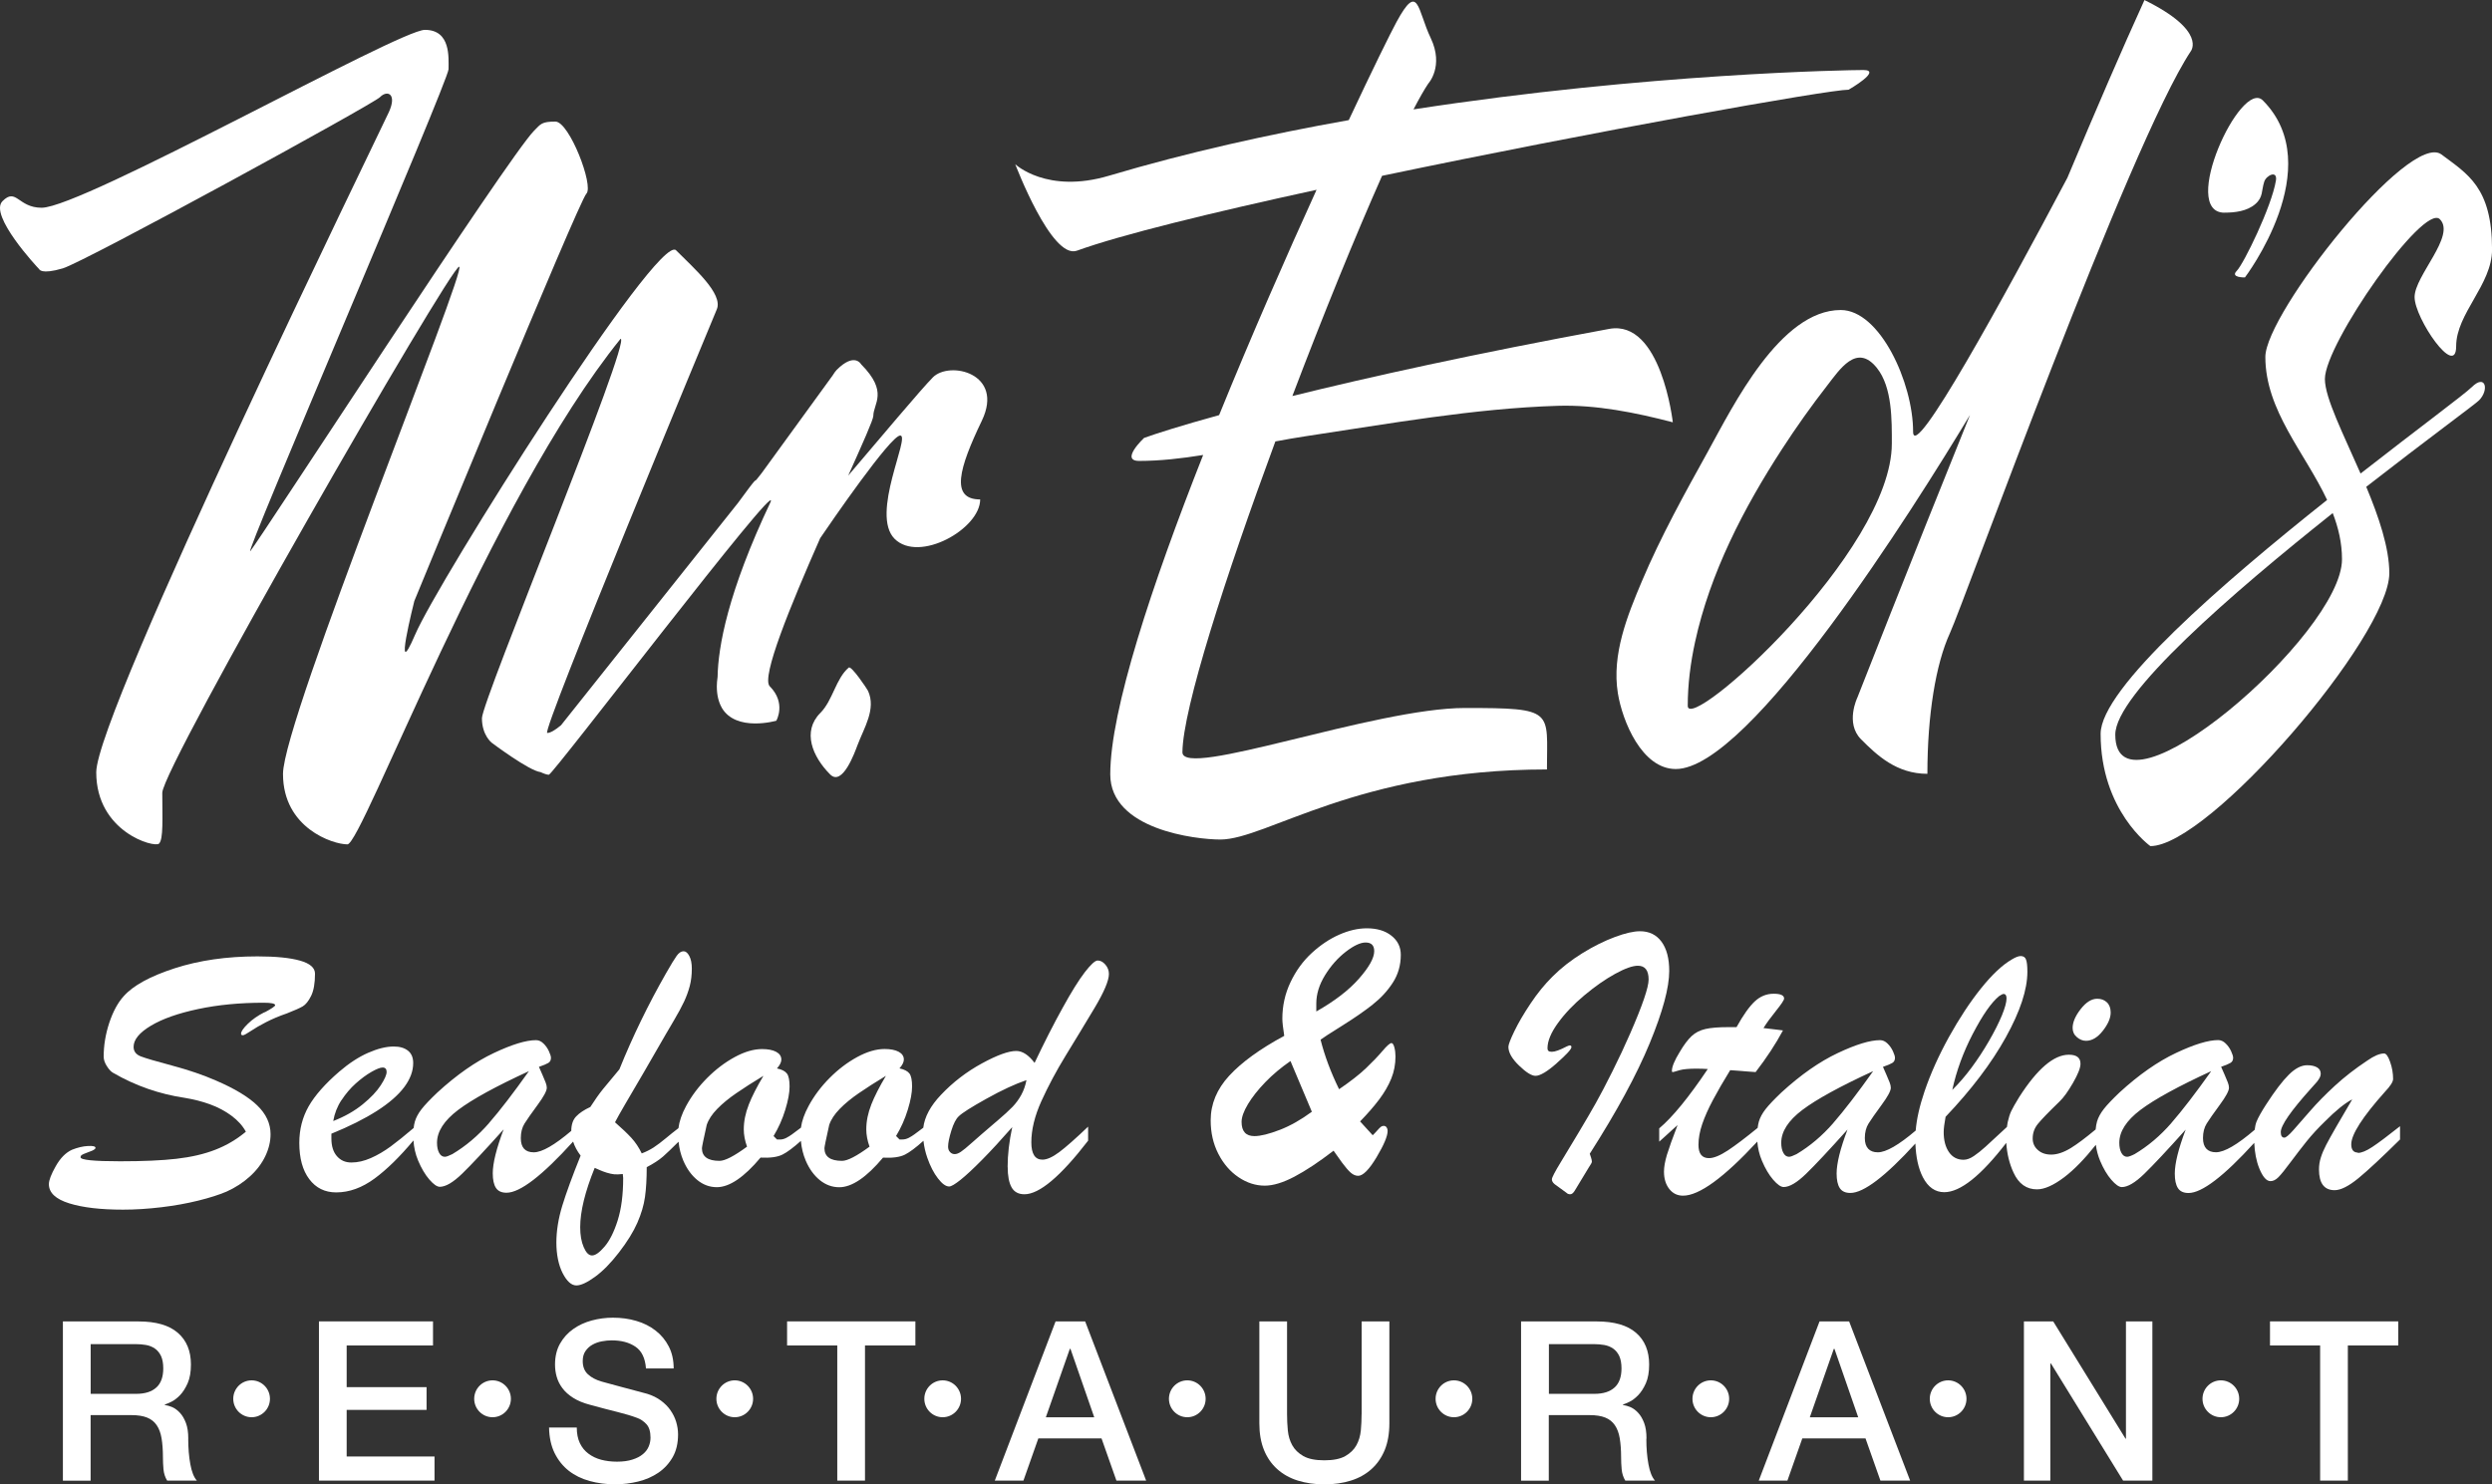 <svg width="188" height="112" viewBox="0 0 188 112" fill="none" xmlns="http://www.w3.org/2000/svg">
<rect x="0" y="0" width="188" height="112" fill="#333333" stroke="none"/>
<g id="Layer_1" clip-path="url(#clip0_443_480)">
<path id="Vector" d="M28.669 7.327C29.224 6.768 29.959 7.08 29.346 8.439C28.73 9.797 7.261 53.761 7.261 58.272C7.261 62.783 11.659 63.989 11.998 63.653C12.337 63.312 12.243 61.736 12.243 59.819C12.243 57.902 33.961 20.125 34.639 20.125C35.317 20.125 21.35 54.315 21.35 58.395C21.35 62.475 25.103 63.71 26.21 63.71C27.317 63.71 36.975 37.741 46.817 25.563C47.679 25.563 36.358 52.891 36.358 54.188C36.358 55.485 37.098 56.043 37.098 56.043C37.098 56.043 39.903 58.157 40.785 58.26C41.043 58.383 41.271 58.457 41.406 58.457C41.712 58.457 58.877 35.89 58.138 37.868C54.903 44.694 54.176 48.811 54.136 51.072C54.099 51.343 54.078 51.581 54.078 51.783C54.078 52.46 54.217 52.973 54.438 53.371C54.442 53.383 54.446 53.392 54.446 53.392C55.52 55.259 58.566 54.381 58.566 54.381C58.566 54.381 59.334 53.051 58.072 51.783C57.407 51.114 59.632 45.7 61.874 40.61C62.638 39.486 67.183 32.861 67.914 32.861C68.715 32.861 65.64 38.796 67.486 40.651C69.332 42.506 73.946 39.908 73.946 37.684C71.671 37.684 72.345 35.336 74.069 31.748C75.792 28.161 71.639 27.205 70.377 28.473C69.511 29.343 66.256 33.226 63.99 35.886C65.08 33.46 65.885 31.654 65.885 31.379C65.885 30.451 67.053 29.585 64.962 27.484C64.962 27.484 64.468 26.556 63.116 27.915C63.034 27.997 62.928 28.145 62.806 28.342L57.456 35.705L57.055 36.21C57.006 36.235 56.957 36.272 56.904 36.325C56.782 36.448 56.341 37.039 55.679 37.942L42.325 54.721C41.876 55.095 41.52 55.304 41.284 55.304C40.789 55.304 53.588 24.512 54.078 23.338C54.568 22.164 52.355 20.248 51.003 18.885C49.651 17.526 33.038 43.865 31.319 47.883C29.596 51.902 31.258 45.347 31.258 45.347C31.258 45.347 43.652 15.203 44.236 14.616C44.82 14.029 42.946 9.174 41.9 9.174C40.855 9.174 40.794 9.358 40.299 9.855C38.331 11.833 19.815 40.397 18.892 41.575C18.169 42.498 33.839 6.083 33.839 5.221C33.839 4.359 34.023 2.253 32.054 2.253C30.086 2.253 6.216 15.675 3.14 15.675C1.356 15.675 1.233 14.128 0.188 15.178C-0.858 16.229 2.801 20.157 2.957 20.309C2.957 20.309 3.079 20.74 4.741 20.248C6.403 19.751 28.117 7.881 28.673 7.327H28.669Z" fill="white"/>
<path id="Vector_2" d="M64.035 50.367C63.051 51.2 62.834 52.842 61.887 53.794C60.502 55.185 61.286 57.086 62.626 58.432C63.557 59.368 64.492 56.753 64.688 56.232C65.182 54.914 66.114 53.502 65.485 52.127C65.411 51.971 64.231 50.211 64.031 50.371L64.035 50.367Z" fill="white"/>
<path id="Vector_3" d="M81.236 18.918C84.576 17.707 91.441 16.036 99.323 14.321C97.036 19.345 94.41 25.325 91.972 31.322C89.089 32.118 87.219 32.713 86.308 33.045C86.308 33.045 84.462 34.778 85.941 34.778C87.517 34.778 89.138 34.593 90.768 34.33C86.884 44.165 83.76 53.605 83.76 58.428C83.76 62.602 90.22 63.345 92.066 63.345C95.542 63.345 102.402 58.058 116.704 58.058C116.704 53.605 117.349 53.42 110.521 53.42C103.693 53.42 89.187 58.801 89.204 56.757C89.232 53.49 92.426 43.561 96.215 33.308C96.999 33.16 97.775 33.025 98.535 32.91C104.796 31.974 111.179 30.817 117.517 30.62C120.416 30.529 123.402 31.133 126.199 31.863C126.199 31.863 125.325 24.093 121.401 24.816C111.146 26.704 103.24 28.461 97.498 29.881C99.826 23.757 102.264 17.764 104.265 13.266C120.139 9.941 137.924 6.768 139.463 6.768C139.463 6.768 142.048 5.283 140.57 5.283C139.533 5.283 124.3 5.525 106.637 8.254C107.07 7.421 107.446 6.76 107.752 6.305C107.752 6.305 108.953 5.008 107.936 2.873C106.919 0.739 107.025 -1.424 105.351 1.666C104.89 2.516 103.55 5.233 101.753 9.063C95.729 10.134 89.555 11.505 83.666 13.258C78.978 14.653 76.593 12.392 76.593 12.392C76.593 12.392 79.329 19.607 81.236 18.914V18.918Z" fill="white"/>
<path id="Vector_4" d="M128.903 33.969C127.11 37.207 125.305 40.45 123.863 43.865C122.777 46.438 121.58 49.377 122.054 52.308C122.393 54.405 123.863 58.026 126.424 58.026C132.019 58.026 144.401 38.307 148.619 31.309C143.923 42.929 140.125 52.628 140.125 52.628C140.125 52.628 139.186 54.561 140.395 55.776C141.603 56.991 143.082 58.387 145.405 58.387C145.405 53.978 146.03 50.112 147.104 47.773C148.178 45.433 160.622 10.889 165.273 3.871C165.273 3.871 166.527 2.34 161.782 0.004C160.107 3.669 158.09 8.357 155.966 13.414C151.176 22.46 144.327 34.971 144.327 32.569C144.327 28.879 141.82 23.392 138.867 23.392C134.297 23.392 130.728 30.665 128.899 33.973L128.903 33.969ZM139.484 27.274C140.117 26.843 140.827 26.802 141.595 27.763C142.763 29.22 142.722 31.724 142.722 33.464C142.722 41.648 127.326 55.415 127.326 53.256C127.326 51.635 127.535 50.022 127.878 48.441C129.017 43.212 131.553 38.328 134.444 33.875C135.51 32.233 136.646 30.632 137.85 29.085C138.316 28.485 138.867 27.693 139.484 27.274Z" fill="white"/>
<path id="Vector_5" d="M167.822 16.045C168.606 16.045 169.521 15.938 170.141 15.4C170.75 14.875 170.595 14.386 170.819 13.705C170.974 13.225 171.836 12.81 171.697 13.635C171.375 15.585 169.267 19.911 168.745 20.436C168.222 20.962 169.361 20.933 169.361 20.933C169.361 20.933 175.699 12.585 170.713 7.577C169.051 5.906 164.375 16.049 167.822 16.049V16.045Z" fill="white"/>
<path id="Vector_6" d="M19.958 76.373C19.46 76.623 19.039 76.915 18.696 77.251C18.353 77.584 18.185 77.834 18.185 77.998C18.185 78.076 18.234 78.113 18.328 78.113C18.406 78.113 18.602 78.006 18.921 77.793C19.239 77.579 19.619 77.358 20.068 77.128C20.513 76.898 21.04 76.672 21.648 76.463C22.216 76.241 22.612 76.065 22.837 75.934C23.061 75.802 23.274 75.54 23.47 75.145C23.666 74.751 23.764 74.189 23.764 73.467C23.764 73.023 23.388 72.695 22.633 72.482C21.877 72.268 20.807 72.162 19.427 72.162C17.111 72.162 15.029 72.461 13.179 73.06C11.329 73.66 10.046 74.362 9.336 75.162C8.895 75.646 8.531 76.315 8.245 77.169C7.964 78.023 7.821 78.876 7.821 79.726C7.821 79.956 7.902 80.198 8.066 80.453C8.229 80.707 8.384 80.867 8.527 80.945C10.21 81.922 12.019 82.554 13.963 82.841C14.616 82.948 15.245 83.108 15.845 83.326C16.446 83.543 16.985 83.831 17.467 84.188C17.948 84.545 18.308 84.947 18.549 85.39C17.859 85.969 17.087 86.425 16.241 86.753C15.396 87.082 14.42 87.307 13.313 87.434C12.207 87.562 10.79 87.623 9.062 87.623C7.073 87.623 6.077 87.521 6.077 87.32C6.077 87.242 6.114 87.18 6.183 87.139C6.256 87.094 6.35 87.053 6.473 87.008C6.595 86.962 6.751 86.905 6.943 86.827C6.979 86.806 7.02 86.79 7.057 86.769C7.094 86.749 7.13 86.724 7.159 86.696C7.188 86.667 7.204 86.638 7.204 86.609C7.204 86.495 7.012 86.449 6.628 86.47C6.244 86.49 5.844 86.589 5.432 86.753C4.962 86.966 4.554 87.377 4.206 87.993C3.859 88.604 3.688 89.056 3.688 89.347C3.688 89.996 4.198 90.476 5.223 90.796C6.248 91.116 7.6 91.272 9.283 91.272C10.197 91.272 11.153 91.211 12.158 91.092C13.162 90.973 14.093 90.804 14.955 90.591C15.817 90.377 16.527 90.152 17.095 89.909C17.757 89.61 18.345 89.228 18.855 88.764C19.366 88.3 19.75 87.792 20.015 87.237C20.28 86.683 20.411 86.129 20.411 85.579C20.411 84.779 20.076 84.052 19.402 83.404C18.729 82.755 17.695 82.135 16.303 81.536C15.331 81.109 14.232 80.736 13.003 80.407C11.774 80.079 10.977 79.845 10.618 79.706C10.259 79.566 10.079 79.328 10.079 78.987C10.079 78.446 10.512 77.916 11.382 77.395C12.252 76.874 13.44 76.455 14.951 76.135C16.458 75.815 18.104 75.659 19.88 75.659C20.468 75.659 20.758 75.72 20.758 75.847C20.758 75.925 20.493 76.102 19.966 76.385L19.958 76.373Z" fill="white"/>
<path id="Vector_7" d="M76.021 88.038C76.021 88.723 76.119 89.24 76.315 89.589C76.511 89.938 76.838 90.111 77.287 90.111C78.41 90.111 80.011 88.764 82.089 86.068V85.009C81.146 85.908 80.423 86.548 79.913 86.93C79.402 87.311 78.982 87.5 78.643 87.5C78.087 87.5 77.805 87.065 77.805 86.195C77.805 85.239 78.059 84.196 78.569 83.071C79.08 81.947 79.688 80.806 80.399 79.644C81.109 78.487 81.832 77.296 82.563 76.073C83.294 74.85 83.658 73.988 83.658 73.487C83.658 73.225 83.568 72.991 83.392 72.785C83.213 72.576 83.021 72.474 82.808 72.474C82.616 72.474 82.294 72.769 81.84 73.356C81.387 73.947 80.828 74.842 80.162 76.053C79.492 77.259 78.79 78.643 78.05 80.198C77.597 79.599 77.136 79.299 76.666 79.299C76.09 79.299 75.225 79.611 74.073 80.239C72.921 80.867 71.892 81.655 70.99 82.608C70.197 83.441 69.752 84.27 69.654 85.091C69.319 85.341 69.095 85.513 68.984 85.591C68.858 85.682 68.719 85.772 68.56 85.854C68.4 85.936 68.241 85.977 68.078 85.977H67.861L67.6 85.715C67.976 85.095 68.27 84.434 68.486 83.728C68.703 83.022 68.809 82.439 68.809 81.975C68.809 81.512 68.743 81.175 68.609 80.999C68.474 80.822 68.225 80.691 67.857 80.613C68.078 80.362 68.188 80.141 68.188 79.948C68.188 79.697 68.057 79.5 67.8 79.361C67.539 79.221 67.183 79.151 66.734 79.151C66.101 79.151 65.411 79.353 64.672 79.755C63.933 80.157 63.238 80.683 62.589 81.335C61.94 81.988 61.413 82.69 61.005 83.445C60.686 84.032 60.494 84.578 60.425 85.087C60.086 85.341 59.853 85.518 59.743 85.596C59.616 85.686 59.477 85.776 59.318 85.858C59.159 85.94 58.999 85.981 58.836 85.981H58.62L58.358 85.719C58.734 85.099 59.028 84.438 59.244 83.732C59.461 83.026 59.567 82.443 59.567 81.98C59.567 81.516 59.502 81.179 59.367 81.003C59.232 80.822 58.983 80.695 58.615 80.617C58.836 80.367 58.946 80.145 58.946 79.952C58.946 79.701 58.816 79.504 58.558 79.365C58.297 79.225 57.942 79.156 57.492 79.156C56.859 79.156 56.169 79.357 55.43 79.759C54.691 80.161 53.997 80.687 53.347 81.339C52.698 81.992 52.171 82.694 51.763 83.449C51.436 84.052 51.248 84.606 51.183 85.124C50.881 85.353 50.574 85.6 50.26 85.862C49.897 86.166 49.578 86.404 49.308 86.581C49.039 86.753 48.741 86.905 48.414 87.028C48.194 86.573 47.932 86.183 47.63 85.854C47.328 85.526 46.915 85.136 46.397 84.68C46.552 84.381 46.801 83.933 47.152 83.334C47.503 82.735 47.981 81.918 48.586 80.884C49.19 79.849 49.733 78.909 50.215 78.06C50.293 77.924 50.497 77.575 50.828 77.017C51.158 76.459 51.42 75.975 51.608 75.576C51.795 75.174 51.938 74.776 52.041 74.382C52.143 73.988 52.192 73.553 52.192 73.077C52.192 72.691 52.13 72.375 52.004 72.137C51.877 71.895 51.734 71.776 51.571 71.776C51.387 71.776 51.215 71.891 51.052 72.116C50.889 72.342 50.619 72.785 50.244 73.442C48.9 75.798 47.724 78.216 46.727 80.687C46.209 81.306 45.796 81.799 45.494 82.172C45.192 82.546 44.873 82.998 44.534 83.527C44.073 83.74 43.718 83.974 43.468 84.237C43.223 84.492 43.101 84.857 43.097 85.329C41.835 86.4 40.888 86.946 40.271 86.946C39.617 86.946 39.291 86.589 39.291 85.875C39.291 85.44 39.385 85.074 39.572 84.775C39.76 84.475 40.087 84.007 40.553 83.375C41.018 82.743 41.251 82.312 41.251 82.078C41.251 81.963 41.222 81.828 41.165 81.68C41.108 81.532 41.026 81.335 40.92 81.093C40.814 80.851 40.728 80.654 40.659 80.498C40.994 80.383 41.23 80.284 41.365 80.202C41.5 80.12 41.565 79.993 41.565 79.817C41.565 79.71 41.516 79.546 41.414 79.324C41.312 79.102 41.177 78.905 41.002 78.737C40.83 78.569 40.642 78.483 40.438 78.483C39.687 78.483 38.625 78.807 37.253 79.455C35.877 80.104 34.459 81.093 33.002 82.427C32.454 82.948 32.054 83.367 31.805 83.687C31.556 84.007 31.389 84.319 31.299 84.623C31.258 84.771 31.225 84.935 31.205 85.111C30.531 85.686 29.955 86.15 29.481 86.499C28.983 86.864 28.481 87.159 27.974 87.381C27.468 87.603 26.982 87.714 26.512 87.714C26.043 87.714 25.696 87.553 25.418 87.237C25.14 86.921 25.001 86.474 25.001 85.903V85.542C26.357 84.992 27.497 84.418 28.424 83.827C29.351 83.236 30.041 82.632 30.494 82.029C30.947 81.425 31.172 80.818 31.172 80.21C31.172 79.796 31.041 79.484 30.776 79.275C30.51 79.065 30.155 78.963 29.702 78.963C29.134 78.963 28.489 79.123 27.77 79.439C27.051 79.755 26.325 80.231 25.593 80.859C24.528 81.778 23.76 82.649 23.286 83.474C22.817 84.299 22.58 85.218 22.58 86.232C22.58 87.389 22.829 88.305 23.331 88.969C23.829 89.635 24.507 89.971 25.365 89.971C26.345 89.971 27.313 89.622 28.264 88.92C29.179 88.247 30.155 87.291 31.192 86.051C31.225 86.573 31.339 87.082 31.544 87.57C31.789 88.153 32.071 88.629 32.389 88.998C32.708 89.364 32.969 89.548 33.181 89.548C33.622 89.548 34.186 89.216 34.868 88.555C35.55 87.894 36.591 86.782 37.996 85.214C37.449 86.663 37.175 87.767 37.175 88.53C37.175 89.015 37.253 89.38 37.412 89.626C37.571 89.873 37.837 89.996 38.213 89.996C39.233 89.996 40.908 88.707 43.236 86.137C43.35 86.49 43.534 86.843 43.803 87.196C43.178 88.744 42.717 90.004 42.419 90.977C42.121 91.954 41.974 92.881 41.974 93.76C41.974 94.638 42.133 95.447 42.447 96.062C42.766 96.682 43.109 96.99 43.485 96.99C43.82 96.99 44.289 96.776 44.882 96.345C45.478 95.914 46.082 95.299 46.699 94.498C47.324 93.686 47.785 92.943 48.083 92.261C48.381 91.58 48.573 90.931 48.659 90.312C48.745 89.692 48.79 88.945 48.79 88.067C49.308 87.796 49.717 87.529 50.015 87.27C50.288 87.032 50.685 86.65 51.191 86.146C51.244 86.659 51.363 87.135 51.55 87.574C51.816 88.194 52.167 88.678 52.608 89.039C53.049 89.396 53.539 89.577 54.078 89.577C55.03 89.577 56.128 88.834 57.378 87.344C58.101 87.381 58.652 87.307 59.036 87.114C59.391 86.938 59.853 86.589 60.42 86.084C60.469 86.622 60.592 87.118 60.788 87.578C61.053 88.198 61.405 88.682 61.846 89.043C62.287 89.4 62.777 89.581 63.316 89.581C64.267 89.581 65.366 88.838 66.616 87.348C67.339 87.385 67.89 87.311 68.274 87.118C68.629 86.938 69.099 86.589 69.666 86.076C69.715 86.511 69.809 86.938 69.96 87.365C70.181 87.993 70.446 88.51 70.761 88.916C71.075 89.323 71.353 89.524 71.606 89.524C71.761 89.524 72.047 89.355 72.464 89.023C72.88 88.69 73.424 88.186 74.093 87.508C74.763 86.831 75.519 86.01 76.364 85.046C76.135 86.117 76.017 87.118 76.017 88.046L76.021 88.038ZM25.765 83.01C26.084 82.525 26.439 82.107 26.839 81.75C27.239 81.393 27.631 81.101 28.019 80.879C28.407 80.658 28.689 80.547 28.865 80.547C29.065 80.547 29.167 80.658 29.167 80.879C29.167 81.101 29.02 81.43 28.726 81.885C28.432 82.341 27.978 82.825 27.362 83.326C26.745 83.827 26.006 84.249 25.14 84.586C25.238 84.015 25.442 83.49 25.761 83.006L25.765 83.01ZM36.894 84.742C36.056 85.702 35.133 86.482 34.125 87.082C33.855 87.217 33.667 87.283 33.561 87.283C33.377 87.283 33.234 87.184 33.128 86.987C33.022 86.79 32.969 86.536 32.969 86.228C32.969 85.378 33.5 84.553 34.562 83.749C35.623 82.948 37.404 81.971 39.903 80.822C38.731 82.472 37.727 83.781 36.889 84.742H36.894ZM46.597 92.093C46.319 92.963 45.988 93.62 45.608 94.063C45.229 94.507 44.914 94.728 44.665 94.728C44.416 94.728 44.216 94.519 44.036 94.104C43.856 93.69 43.771 93.185 43.771 92.598C43.771 91.412 44.134 89.918 44.865 88.12C45.008 88.177 45.143 88.235 45.261 88.292C45.38 88.35 45.551 88.411 45.768 88.481C45.984 88.547 46.172 88.588 46.335 88.604C46.499 88.621 46.715 88.612 46.985 88.584L47.013 88.887C47.013 90.152 46.874 91.219 46.597 92.089V92.093ZM56.488 83.35C56.239 83.983 56.112 84.602 56.112 85.214C56.112 85.629 56.194 86.064 56.357 86.519C55.385 87.233 54.695 87.59 54.282 87.59C53.396 87.59 52.955 87.27 52.955 86.634C52.955 86.548 53.074 85.961 53.315 84.881C53.449 84.475 53.715 84.073 54.107 83.671C54.499 83.268 54.981 82.874 55.548 82.484C56.116 82.094 56.798 81.655 57.594 81.175C57.104 81.996 56.733 82.722 56.484 83.355L56.488 83.35ZM65.73 83.35C65.48 83.983 65.354 84.602 65.354 85.214C65.354 85.629 65.436 86.064 65.599 86.519C64.627 87.233 63.937 87.59 63.524 87.59C62.638 87.59 62.197 87.27 62.197 86.634C62.197 86.548 62.315 85.961 62.556 84.881C62.691 84.475 62.957 84.073 63.349 83.671C63.741 83.268 64.223 82.874 64.79 82.484C65.358 82.094 66.04 81.655 66.836 81.175C66.346 81.996 65.975 82.722 65.725 83.355L65.73 83.35ZM75.151 84.639C74.587 85.115 74.224 85.427 74.061 85.575C73.946 85.674 73.697 85.887 73.317 86.228C72.938 86.568 72.66 86.794 72.488 86.909C72.317 87.024 72.162 87.082 72.027 87.082C71.884 87.082 71.761 87.028 71.668 86.921C71.569 86.815 71.525 86.679 71.525 86.515C71.525 86.244 71.606 85.842 71.77 85.312C71.933 84.783 72.121 84.418 72.333 84.225C72.574 83.983 73.268 83.543 74.424 82.899C75.58 82.254 76.58 81.791 77.438 81.499C77.36 81.906 77.23 82.275 77.05 82.608C76.87 82.94 76.646 83.244 76.388 83.515C76.127 83.785 75.719 84.159 75.155 84.639H75.151Z" fill="white"/>
<path id="Vector_8" d="M103.55 75.802C104.171 75.314 104.681 74.76 105.077 74.144C105.478 73.524 105.678 72.826 105.678 72.043C105.678 71.451 105.441 70.971 104.971 70.602C104.502 70.228 103.881 70.044 103.113 70.044C102.451 70.044 101.753 70.204 101.022 70.528C100.291 70.852 99.601 71.316 98.948 71.919C98.294 72.523 97.763 73.253 97.355 74.115C96.946 74.973 96.742 75.893 96.742 76.869C96.742 77.12 96.791 77.551 96.885 78.158C95.06 79.143 93.679 80.145 92.74 81.159C91.805 82.172 91.335 83.297 91.335 84.537C91.335 85.464 91.527 86.306 91.911 87.057C92.295 87.808 92.805 88.399 93.438 88.826C94.071 89.253 94.733 89.462 95.415 89.462C96.048 89.462 96.795 89.236 97.657 88.781C98.519 88.325 99.499 87.677 100.606 86.823C100.769 87.065 100.981 87.361 101.239 87.714C101.5 88.067 101.72 88.321 101.9 88.481C102.084 88.641 102.272 88.719 102.464 88.719C102.827 88.719 103.289 88.251 103.848 87.32C104.404 86.388 104.685 85.723 104.685 85.329C104.685 85.23 104.661 85.144 104.608 85.066C104.555 84.988 104.481 84.951 104.383 84.951C104.306 84.951 104.236 84.976 104.167 85.029C104.101 85.083 104.003 85.181 103.877 85.325C103.75 85.468 103.648 85.579 103.558 85.657L102.607 84.615C103.182 84.024 103.664 83.469 104.056 82.948C104.444 82.427 104.747 81.906 104.959 81.384C105.171 80.863 105.277 80.309 105.277 79.718C105.277 79.468 105.249 79.234 105.192 79.024C105.135 78.811 105.061 78.704 104.975 78.704C104.861 78.704 104.632 78.901 104.297 79.299C103.962 79.693 103.546 80.128 103.056 80.596C102.566 81.064 101.888 81.594 101.022 82.185C100.397 80.908 99.932 79.665 99.625 78.446C99.817 78.302 100.365 77.945 101.267 77.382C102.17 76.82 102.933 76.291 103.554 75.802H103.55ZM96.55 85.251C95.742 85.563 95.105 85.723 94.635 85.723C93.99 85.723 93.667 85.366 93.667 84.652C93.667 84.294 93.826 83.847 94.149 83.309C94.472 82.772 94.909 82.222 95.46 81.651C96.011 81.081 96.644 80.551 97.355 80.059C98.008 81.623 98.547 82.899 98.968 83.884C98.159 84.483 97.355 84.939 96.546 85.255L96.55 85.251ZM99.303 76.319V75.724C99.303 75.01 99.523 74.296 99.96 73.586C100.397 72.876 100.92 72.285 101.524 71.817C102.129 71.349 102.631 71.115 103.023 71.115C103.456 71.115 103.673 71.332 103.673 71.767C103.673 72.281 103.289 72.97 102.525 73.84C101.761 74.71 100.687 75.535 99.303 76.319Z" fill="white"/>
<path id="Vector_9" d="M117.456 80.206C118.187 79.562 118.55 79.164 118.55 79.012C118.55 78.86 118.436 78.84 118.203 78.954C117.684 79.225 117.309 79.361 117.08 79.361C116.953 79.361 116.867 79.34 116.818 79.295C116.769 79.25 116.745 79.189 116.745 79.098C116.745 78.548 117.01 77.912 117.537 77.186C118.064 76.459 118.73 75.765 119.526 75.1C120.322 74.435 121.094 73.894 121.842 73.483C122.589 73.073 123.161 72.868 123.565 72.868C124.104 72.868 124.374 73.216 124.374 73.91C124.374 74.501 123.908 75.86 122.977 77.994C122.573 78.922 122.127 79.87 121.641 80.843C121.155 81.815 120.747 82.599 120.408 83.199C120.073 83.798 119.628 84.561 119.073 85.489C118.521 86.416 118.08 87.147 117.754 87.677C117.3 88.419 117.076 88.855 117.076 88.982C117.076 89.109 117.141 89.228 117.276 89.343L118.17 89.996C118.248 90.074 118.342 90.111 118.46 90.111C118.587 90.111 118.705 90.008 118.82 89.807L119.873 88.067C119.873 88.067 119.906 88.009 119.947 87.952C119.983 87.894 120.02 87.837 120.049 87.783C120.077 87.73 120.094 87.693 120.094 87.677C120.094 87.578 120.073 87.475 120.037 87.365C120 87.254 119.963 87.151 119.934 87.053C121.972 83.864 123.479 81.085 124.459 78.708C125.439 76.332 125.929 74.517 125.929 73.262C125.929 72.313 125.733 71.579 125.346 71.053C124.958 70.528 124.414 70.265 123.724 70.265C123.242 70.265 122.613 70.409 121.829 70.7C121.045 70.992 120.228 71.394 119.379 71.919C118.53 72.445 117.77 73.036 117.108 73.701C116.533 74.271 115.985 74.944 115.467 75.72C114.948 76.496 114.54 77.194 114.242 77.814C113.943 78.433 113.796 78.823 113.796 78.987C113.796 79.414 114.062 79.882 114.597 80.399C115.132 80.916 115.544 81.175 115.842 81.175C116.19 81.175 116.729 80.855 117.456 80.21V80.206Z" fill="white"/>
<path id="Vector_10" d="M156.362 77.563C156.362 77.842 156.468 78.076 156.685 78.257C156.901 78.442 157.13 78.532 157.371 78.532C157.824 78.532 158.245 78.281 158.641 77.776C159.033 77.276 159.233 76.816 159.233 76.401C159.233 76.065 159.135 75.806 158.943 75.626C158.751 75.445 158.51 75.359 158.22 75.359C157.788 75.359 157.371 75.622 156.967 76.143C156.562 76.664 156.362 77.136 156.362 77.563Z" fill="white"/>
<path id="Vector_11" d="M177.888 86.966C177.554 86.966 177.382 86.757 177.382 86.343C177.382 85.6 178.227 84.282 179.918 82.386C180.331 81.951 180.539 81.627 180.539 81.413C180.539 80.978 180.465 80.547 180.314 80.124C180.167 79.697 180.012 79.488 179.861 79.488C179.526 79.488 179.101 79.669 178.591 80.026C177.676 80.633 176.863 81.265 176.149 81.922C175.434 82.579 174.813 83.211 174.291 83.814C173.768 84.418 173.339 84.906 173.008 85.28C172.677 85.653 172.453 85.838 172.338 85.838C172.155 85.838 172.065 85.698 172.065 85.419C172.065 84.918 172.824 83.823 174.344 82.131C174.572 81.881 174.727 81.713 174.797 81.623C174.866 81.532 174.936 81.438 174.993 81.331C175.05 81.224 175.079 81.122 175.079 81.027C175.079 80.806 174.985 80.641 174.797 80.535C174.609 80.428 174.364 80.375 174.054 80.375C173.613 80.375 173.151 80.613 172.669 81.093C172.187 81.569 171.616 82.32 170.954 83.346C170.599 83.896 170.362 84.323 170.239 84.623C170.17 84.791 170.125 85.005 170.096 85.247C168.785 86.371 167.809 86.942 167.176 86.942C166.543 86.942 166.196 86.585 166.196 85.871C166.196 85.436 166.29 85.07 166.478 84.771C166.666 84.471 166.993 84.003 167.458 83.371C167.924 82.739 168.157 82.308 168.157 82.074C168.157 81.959 168.128 81.824 168.071 81.676C168.014 81.528 167.932 81.331 167.826 81.089C167.72 80.847 167.634 80.65 167.564 80.494C167.899 80.379 168.136 80.28 168.271 80.198C168.406 80.116 168.471 79.989 168.471 79.812C168.471 79.706 168.422 79.541 168.32 79.32C168.218 79.098 168.083 78.901 167.907 78.733C167.736 78.565 167.548 78.478 167.344 78.478C166.592 78.478 165.531 78.803 164.158 79.451C162.782 80.1 161.365 81.089 159.907 82.423C159.36 82.944 158.96 83.363 158.711 83.683C158.462 84.003 158.294 84.315 158.204 84.619C158.155 84.795 158.118 84.996 158.098 85.222C157.351 85.846 156.722 86.318 156.236 86.618C155.693 86.95 155.194 87.118 154.745 87.118C154.333 87.118 153.994 87.004 153.737 86.769C153.475 86.54 153.349 86.248 153.349 85.899C153.349 85.493 153.475 85.132 153.732 84.812C153.986 84.492 154.533 83.929 155.37 83.117C155.668 82.837 156.007 82.37 156.387 81.713C156.767 81.056 156.955 80.572 156.955 80.264C156.955 79.808 156.661 79.582 156.077 79.582C154.941 79.582 153.692 80.65 152.328 82.784C152.038 83.256 151.842 83.605 151.735 83.827C151.629 84.048 151.539 84.331 151.462 84.676C151.437 84.791 151.421 84.914 151.405 85.033C150.616 85.764 150.077 86.265 149.792 86.523C149.485 86.802 149.191 87.036 148.913 87.225C148.636 87.414 148.374 87.508 148.133 87.508C147.664 87.508 147.296 87.315 147.031 86.93C146.765 86.544 146.635 86.039 146.635 85.423C146.635 85.152 146.684 84.766 146.778 84.266C148.717 82.226 150.233 80.231 151.319 78.273C152.405 76.315 152.948 74.669 152.948 73.323C152.948 72.888 152.916 72.58 152.846 72.404C152.781 72.223 152.646 72.137 152.442 72.137C152.279 72.137 152.054 72.223 151.764 72.4C151.053 72.814 150.282 73.541 149.448 74.579C148.615 75.618 147.815 76.837 147.039 78.232C146.267 79.628 145.646 81.003 145.185 82.361C144.809 83.469 144.593 84.446 144.523 85.304C143.245 86.392 142.289 86.946 141.665 86.946C141.04 86.946 140.685 86.589 140.685 85.875C140.685 85.44 140.778 85.074 140.966 84.775C141.154 84.475 141.481 84.007 141.946 83.375C142.412 82.743 142.645 82.312 142.645 82.078C142.645 81.963 142.616 81.828 142.559 81.68C142.502 81.532 142.42 81.335 142.314 81.093C142.208 80.851 142.122 80.654 142.053 80.498C142.387 80.383 142.624 80.284 142.759 80.202C142.894 80.12 142.959 79.993 142.959 79.817C142.959 79.71 142.91 79.546 142.808 79.324C142.706 79.102 142.571 78.905 142.396 78.737C142.224 78.569 142.036 78.483 141.832 78.483C141.081 78.483 140.019 78.807 138.647 79.455C137.27 80.104 135.853 81.093 134.395 82.427C133.848 82.948 133.448 83.367 133.199 83.687C132.95 84.007 132.782 84.319 132.692 84.623C132.652 84.766 132.623 84.927 132.599 85.103C131.676 85.858 130.924 86.425 130.361 86.798C129.768 87.188 129.291 87.385 128.927 87.385C128.4 87.385 128.135 87.053 128.135 86.384C128.135 85.891 128.229 85.37 128.417 84.82C128.605 84.27 128.874 83.662 129.225 83.002C129.576 82.341 130.009 81.59 130.528 80.748C130.798 80.769 131.026 80.785 131.214 80.797C131.402 80.814 131.586 80.826 131.769 80.843C131.953 80.859 132.178 80.875 132.447 80.892C133.272 79.821 133.963 78.77 134.51 77.748C134.367 77.727 134.167 77.703 133.914 77.674C133.66 77.645 133.366 77.612 133.04 77.571C133.252 77.222 133.562 76.796 133.975 76.282C134.387 75.769 134.596 75.457 134.596 75.343C134.596 75.1 134.33 74.981 133.803 74.981C133.276 74.981 132.803 75.17 132.39 75.552C131.978 75.934 131.516 76.582 131.006 77.501H130.385C129.646 77.501 129.07 77.547 128.662 77.641C128.253 77.736 127.906 77.908 127.624 78.171C127.343 78.433 127.04 78.831 126.722 79.373C126.33 80.009 126.13 80.49 126.13 80.806C126.13 80.863 126.15 80.892 126.187 80.892C126.224 80.892 126.293 80.875 126.395 80.843C126.497 80.81 126.603 80.777 126.718 80.748C126.995 80.67 127.42 80.633 127.988 80.633C128.159 80.633 128.31 80.633 128.433 80.641C128.56 80.646 128.694 80.654 128.837 80.662C127.404 82.796 126.183 84.29 125.174 85.14V86.141C125.288 86.035 125.403 85.932 125.521 85.83C125.64 85.727 125.746 85.633 125.844 85.538C125.942 85.444 126.056 85.345 126.175 85.234C126.293 85.124 126.424 85.009 126.558 84.894C126.175 85.887 125.909 86.634 125.758 87.127C125.611 87.619 125.533 88.046 125.533 88.403C125.533 88.933 125.664 89.368 125.93 89.708C126.195 90.049 126.542 90.217 126.975 90.217C128.188 90.217 130.058 88.855 132.574 86.137C132.615 86.634 132.725 87.118 132.925 87.586C133.17 88.169 133.452 88.645 133.771 89.015C134.089 89.38 134.35 89.565 134.563 89.565C135.004 89.565 135.567 89.232 136.249 88.571C136.931 87.911 137.973 86.798 139.378 85.23C138.83 86.679 138.557 87.783 138.557 88.547C138.557 89.031 138.634 89.396 138.794 89.643C138.953 89.889 139.218 90.012 139.594 90.012C140.595 90.012 142.232 88.768 144.499 86.285C144.54 87.311 144.723 88.169 145.066 88.83C145.454 89.577 145.994 89.955 146.676 89.955C147.888 89.955 149.448 88.711 151.356 86.232C151.409 87.04 151.584 87.796 151.911 88.493C152.295 89.323 152.883 89.741 153.671 89.741C154.239 89.741 154.925 89.433 155.734 88.822C156.473 88.26 157.269 87.443 158.114 86.38C158.167 86.794 158.274 87.196 158.437 87.59C158.682 88.173 158.964 88.649 159.282 89.019C159.601 89.384 159.862 89.569 160.075 89.569C160.516 89.569 161.079 89.236 161.761 88.576C162.443 87.915 163.485 86.802 164.89 85.234C164.342 86.683 164.069 87.787 164.069 88.551C164.069 89.035 164.146 89.4 164.306 89.647C164.465 89.893 164.73 90.016 165.106 90.016C166.115 90.016 167.769 88.752 170.064 86.232C170.096 86.946 170.215 87.59 170.439 88.149C170.701 88.797 170.983 89.121 171.289 89.121C171.489 89.121 171.689 89.023 171.885 88.826C172.081 88.629 172.396 88.243 172.82 87.668C173.249 87.094 173.649 86.573 174.025 86.105C174.401 85.637 174.858 85.14 175.393 84.619C176.218 83.79 176.908 83.231 177.456 82.952C177.002 83.716 176.606 84.397 176.259 85.001C175.912 85.604 175.655 86.068 175.487 86.392C175.32 86.716 175.185 87.028 175.091 87.328C174.993 87.627 174.948 87.931 174.948 88.239C174.948 89.281 175.34 89.803 176.128 89.803C176.59 89.803 177.186 89.503 177.917 88.904C178.648 88.305 179.693 87.328 181.062 85.977V84.976C180.11 85.731 179.412 86.252 178.962 86.548C178.513 86.843 178.154 86.991 177.872 86.991L177.888 86.966ZM148.84 77.99C149.571 76.586 150.228 75.642 150.817 75.158C150.98 75.051 151.09 74.998 151.147 74.998C151.303 74.998 151.376 75.109 151.376 75.33C151.376 75.622 151.258 76.049 151.025 76.619C150.788 77.19 150.465 77.83 150.053 78.544C149.64 79.258 149.199 79.931 148.734 80.559C148.268 81.187 147.786 81.746 147.284 82.238C147.59 80.81 148.109 79.39 148.84 77.986V77.99ZM138.304 84.742C137.466 85.702 136.544 86.482 135.535 87.082C135.265 87.217 135.077 87.283 134.971 87.283C134.787 87.283 134.645 87.184 134.538 86.987C134.432 86.79 134.379 86.536 134.379 86.228C134.379 85.378 134.91 84.553 135.972 83.749C137.034 82.948 138.814 81.971 141.313 80.822C140.141 82.472 139.137 83.781 138.3 84.742H138.304ZM163.807 84.742C162.97 85.702 162.047 86.482 161.038 87.082C160.769 87.217 160.581 87.283 160.475 87.283C160.291 87.283 160.148 87.184 160.042 86.987C159.936 86.79 159.883 86.536 159.883 86.228C159.883 85.378 160.414 84.553 161.475 83.749C162.537 82.948 164.318 81.971 166.817 80.822C165.645 82.472 164.64 83.781 163.803 84.742H163.807Z" fill="white"/>
<path id="Vector_12" d="M14.204 108.552C14.204 108.08 14.146 107.686 14.028 107.374C13.909 107.058 13.762 106.804 13.583 106.611C13.403 106.414 13.211 106.27 13.007 106.18C12.799 106.089 12.607 106.036 12.431 106.012V105.979C12.533 105.946 12.693 105.876 12.909 105.778C13.125 105.675 13.346 105.511 13.571 105.281C13.795 105.051 13.987 104.747 14.155 104.374C14.322 103.996 14.404 103.524 14.404 102.954C14.404 101.932 14.073 101.135 13.415 100.565C12.758 99.994 11.77 99.707 10.45 99.707H4.745V111.721H6.836V106.775H9.916C10.393 106.775 10.79 106.837 11.096 106.96C11.402 107.083 11.647 107.276 11.823 107.538C12.002 107.801 12.125 108.134 12.19 108.532C12.256 108.93 12.292 109.406 12.292 109.952C12.292 110.243 12.305 110.547 12.333 110.859C12.362 111.175 12.452 111.458 12.611 111.717H14.853C14.628 111.471 14.465 111.06 14.359 110.481C14.253 109.903 14.2 109.262 14.2 108.556L14.204 108.552ZM11.794 104.69C11.447 105.01 10.941 105.17 10.271 105.17H6.84V101.419H10.238C10.508 101.419 10.765 101.439 11.018 101.484C11.271 101.529 11.492 101.62 11.688 101.755C11.884 101.891 12.035 102.079 12.149 102.317C12.26 102.56 12.317 102.872 12.317 103.249C12.317 103.889 12.145 104.37 11.798 104.69H11.794Z" fill="white"/>
<path id="Vector_13" d="M26.153 106.381H32.181V104.665H26.153V101.521H32.667V99.703H24.062V111.717H32.781V109.898H26.153V106.381Z" fill="white"/>
<path id="Vector_14" d="M50.582 106.406C50.386 106.131 50.145 105.888 49.855 105.675C49.566 105.462 49.227 105.293 48.834 105.17C48.679 105.125 48.418 105.055 48.054 104.961C47.691 104.866 47.319 104.768 46.94 104.665C46.56 104.563 46.217 104.472 45.91 104.386C45.604 104.3 45.429 104.255 45.384 104.242C44.959 104.119 44.616 103.939 44.355 103.697C44.093 103.454 43.962 103.122 43.962 102.695C43.962 102.391 44.032 102.141 44.171 101.94C44.31 101.739 44.485 101.579 44.698 101.46C44.91 101.341 45.143 101.258 45.4 101.209C45.657 101.16 45.906 101.135 46.151 101.135C46.878 101.135 47.475 101.295 47.944 101.616C48.414 101.936 48.675 102.482 48.733 103.257H50.823C50.823 102.629 50.701 102.079 50.456 101.599C50.211 101.123 49.88 100.721 49.459 100.397C49.043 100.072 48.557 99.826 48.001 99.666C47.45 99.502 46.862 99.424 46.237 99.424C45.702 99.424 45.171 99.493 44.649 99.633C44.122 99.773 43.656 99.99 43.244 100.282C42.831 100.573 42.501 100.938 42.247 101.386C41.998 101.829 41.872 102.354 41.872 102.958C41.872 103.274 41.912 103.582 41.998 103.881C42.084 104.185 42.223 104.468 42.427 104.739C42.627 105.01 42.897 105.252 43.24 105.47C43.579 105.687 44.007 105.864 44.522 105.999C45.347 106.225 46.041 106.406 46.605 106.545C47.168 106.685 47.663 106.832 48.087 106.993C48.332 107.083 48.557 107.235 48.765 107.456C48.969 107.674 49.075 108.015 49.075 108.474C49.075 108.7 49.031 108.922 48.941 109.139C48.851 109.357 48.708 109.55 48.504 109.718C48.304 109.886 48.042 110.026 47.716 110.128C47.393 110.235 47.001 110.288 46.544 110.288C46.119 110.288 45.727 110.239 45.363 110.145C45 110.05 44.681 109.898 44.4 109.689C44.122 109.484 43.901 109.217 43.746 108.889C43.591 108.565 43.513 108.171 43.513 107.711H41.422C41.435 108.45 41.574 109.094 41.839 109.636C42.108 110.178 42.464 110.625 42.909 110.974C43.354 111.323 43.881 111.581 44.481 111.746C45.086 111.914 45.727 111.996 46.405 111.996C46.997 111.996 47.577 111.926 48.144 111.787C48.712 111.647 49.222 111.425 49.668 111.122C50.113 110.818 50.472 110.428 50.746 109.952C51.019 109.476 51.154 108.901 51.154 108.228C51.154 107.912 51.105 107.6 51.011 107.284C50.917 106.972 50.77 106.676 50.574 106.401L50.582 106.406Z" fill="white"/>
<path id="Vector_15" d="M59.379 101.521H63.165V111.717H65.256V101.521H69.058V99.703H59.379V101.521Z" fill="white"/>
<path id="Vector_16" d="M79.635 99.703L75.049 111.717H77.209L78.332 108.536H83.102L84.225 111.717H86.467L81.865 99.703H79.639H79.635ZM78.9 106.939L80.709 101.776H80.758L82.551 106.939H78.9Z" fill="white"/>
<path id="Vector_17" d="M102.721 106.701C102.721 107.103 102.701 107.514 102.664 107.928C102.623 108.343 102.513 108.716 102.329 109.049C102.145 109.381 101.867 109.652 101.492 109.866C101.116 110.079 100.589 110.186 99.911 110.186C99.233 110.186 98.703 110.079 98.327 109.866C97.955 109.652 97.673 109.381 97.49 109.049C97.306 108.716 97.195 108.347 97.155 107.928C97.114 107.514 97.097 107.103 97.097 106.701V99.703H95.007V107.391C95.007 108.166 95.125 108.84 95.358 109.41C95.591 109.981 95.925 110.461 96.354 110.847C96.783 111.232 97.302 111.524 97.902 111.713C98.506 111.901 99.172 112 99.911 112C100.65 112 101.316 111.906 101.921 111.713C102.525 111.524 103.04 111.232 103.468 110.847C103.897 110.461 104.228 109.981 104.465 109.41C104.698 108.84 104.816 108.166 104.816 107.391V99.703H102.725V106.701H102.721Z" fill="white"/>
<path id="Vector_18" d="M124.214 108.552C124.214 108.08 124.157 107.686 124.039 107.374C123.92 107.058 123.773 106.804 123.593 106.611C123.414 106.414 123.222 106.27 123.018 106.18C122.809 106.089 122.617 106.036 122.438 106.012V105.979C122.54 105.946 122.699 105.876 122.916 105.778C123.132 105.675 123.353 105.511 123.577 105.281C123.802 105.051 123.998 104.747 124.165 104.374C124.333 103.996 124.414 103.524 124.414 102.954C124.414 101.932 124.084 101.135 123.426 100.565C122.769 99.994 121.78 99.707 120.461 99.707H114.752V111.721H116.843V106.775H119.922C120.404 106.775 120.796 106.837 121.102 106.96C121.409 107.083 121.65 107.276 121.829 107.538C122.009 107.801 122.131 108.134 122.197 108.532C122.262 108.93 122.299 109.406 122.299 109.952C122.299 110.243 122.311 110.547 122.34 110.859C122.368 111.175 122.458 111.458 122.613 111.717H124.855C124.631 111.471 124.467 111.06 124.361 110.481C124.255 109.903 124.202 109.262 124.202 108.556L124.214 108.552ZM121.805 104.69C121.458 105.01 120.951 105.17 120.281 105.17H116.851V101.419H120.249C120.518 101.419 120.776 101.439 121.029 101.484C121.282 101.529 121.503 101.62 121.699 101.755C121.895 101.891 122.046 102.079 122.16 102.317C122.27 102.56 122.328 102.872 122.328 103.249C122.328 103.889 122.156 104.37 121.809 104.69H121.805Z" fill="white"/>
<path id="Vector_19" d="M137.27 99.703L132.684 111.717H134.845L135.968 108.536H140.738L141.861 111.717H144.103L139.5 99.703H137.275H137.27ZM136.535 106.939L138.345 101.776H138.394L140.186 106.939H136.535Z" fill="white"/>
<path id="Vector_20" d="M160.385 108.552H160.352L154.896 99.703H152.687V111.717H154.68V102.884H154.729L160.169 111.717H162.378V99.703H160.385V108.552Z" fill="white"/>
<path id="Vector_21" d="M171.252 101.521H175.034V111.717H177.125V101.521H180.927V99.703H171.252V101.521Z" fill="white"/>
<path id="Vector_22" d="M18.982 104.152C18.218 104.152 17.597 104.776 17.597 105.544C17.597 106.311 18.218 106.935 18.982 106.935C19.745 106.935 20.366 106.311 20.366 105.544C20.366 104.776 19.745 104.152 18.982 104.152Z" fill="white"/>
<path id="Vector_23" d="M37.159 104.152C36.395 104.152 35.774 104.776 35.774 105.544C35.774 106.311 36.395 106.935 37.159 106.935C37.922 106.935 38.543 106.311 38.543 105.544C38.543 104.776 37.922 104.152 37.159 104.152Z" fill="white"/>
<path id="Vector_24" d="M55.43 104.152C54.666 104.152 54.046 104.776 54.046 105.544C54.046 106.311 54.666 106.935 55.43 106.935C56.194 106.935 56.815 106.311 56.815 105.544C56.815 104.776 56.194 104.152 55.43 104.152Z" fill="white"/>
<path id="Vector_25" d="M71.116 104.152C70.352 104.152 69.732 104.776 69.732 105.544C69.732 106.311 70.352 106.935 71.116 106.935C71.88 106.935 72.501 106.311 72.501 105.544C72.501 104.776 71.88 104.152 71.116 104.152Z" fill="white"/>
<path id="Vector_26" d="M89.571 104.152C88.807 104.152 88.186 104.776 88.186 105.544C88.186 106.311 88.807 106.935 89.571 106.935C90.335 106.935 90.955 106.311 90.955 105.544C90.955 104.776 90.335 104.152 89.571 104.152Z" fill="white"/>
<path id="Vector_27" d="M109.688 104.152C108.924 104.152 108.304 104.776 108.304 105.544C108.304 106.311 108.924 106.935 109.688 106.935C110.452 106.935 111.073 106.311 111.073 105.544C111.073 104.776 110.452 104.152 109.688 104.152Z" fill="white"/>
<path id="Vector_28" d="M129.066 104.152C128.302 104.152 127.682 104.776 127.682 105.544C127.682 106.311 128.302 106.935 129.066 106.935C129.83 106.935 130.45 106.311 130.45 105.544C130.45 104.776 129.83 104.152 129.066 104.152Z" fill="white"/>
<path id="Vector_29" d="M146.97 104.152C146.206 104.152 145.585 104.776 145.585 105.544C145.585 106.311 146.206 106.935 146.97 106.935C147.733 106.935 148.354 106.311 148.354 105.544C148.354 104.776 147.733 104.152 146.97 104.152Z" fill="white"/>
<path id="Vector_30" d="M167.544 104.152C166.78 104.152 166.16 104.776 166.16 105.544C166.16 106.311 166.78 106.935 167.544 106.935C168.308 106.935 168.929 106.311 168.929 105.544C168.929 104.776 168.308 104.152 167.544 104.152Z" fill="white"/>
<path id="Vector_31" d="M186.464 29.216C185.954 29.729 182.45 32.319 178.084 35.73C176.79 32.762 175.393 30.02 175.393 28.596C175.393 25.936 182.838 15.302 184.067 16.541C185.296 17.777 182.16 20.806 182.16 22.415C182.16 24.024 185.296 28.596 185.296 26.125C185.296 23.654 188.004 21.487 188.004 18.827C188.004 14.128 186.158 13.139 184.19 11.657C181.788 9.847 170.901 23.65 170.901 26.93C170.901 30.969 173.878 34.145 175.56 37.721C167.691 43.984 158.474 51.943 158.474 55.37C158.474 61.182 162.227 63.842 162.227 63.842C166.658 63.842 180.253 48.015 180.253 43.253C180.253 41.328 179.456 38.997 178.513 36.731C183.075 33.177 186.738 30.497 187.02 30.209C187.808 29.417 187.514 28.169 186.464 29.22V29.216ZM176.684 42.199C176.684 47.887 159.58 62.541 159.58 55.431C159.58 52.382 168.357 44.784 175.985 38.714C176.41 39.818 176.684 40.967 176.684 42.199Z" fill="white"/>
</g>
<defs>
<clipPath id="clip0_443_480">
<rect width="188" height="112" fill="white"/>
</clipPath>
</defs>
</svg>
